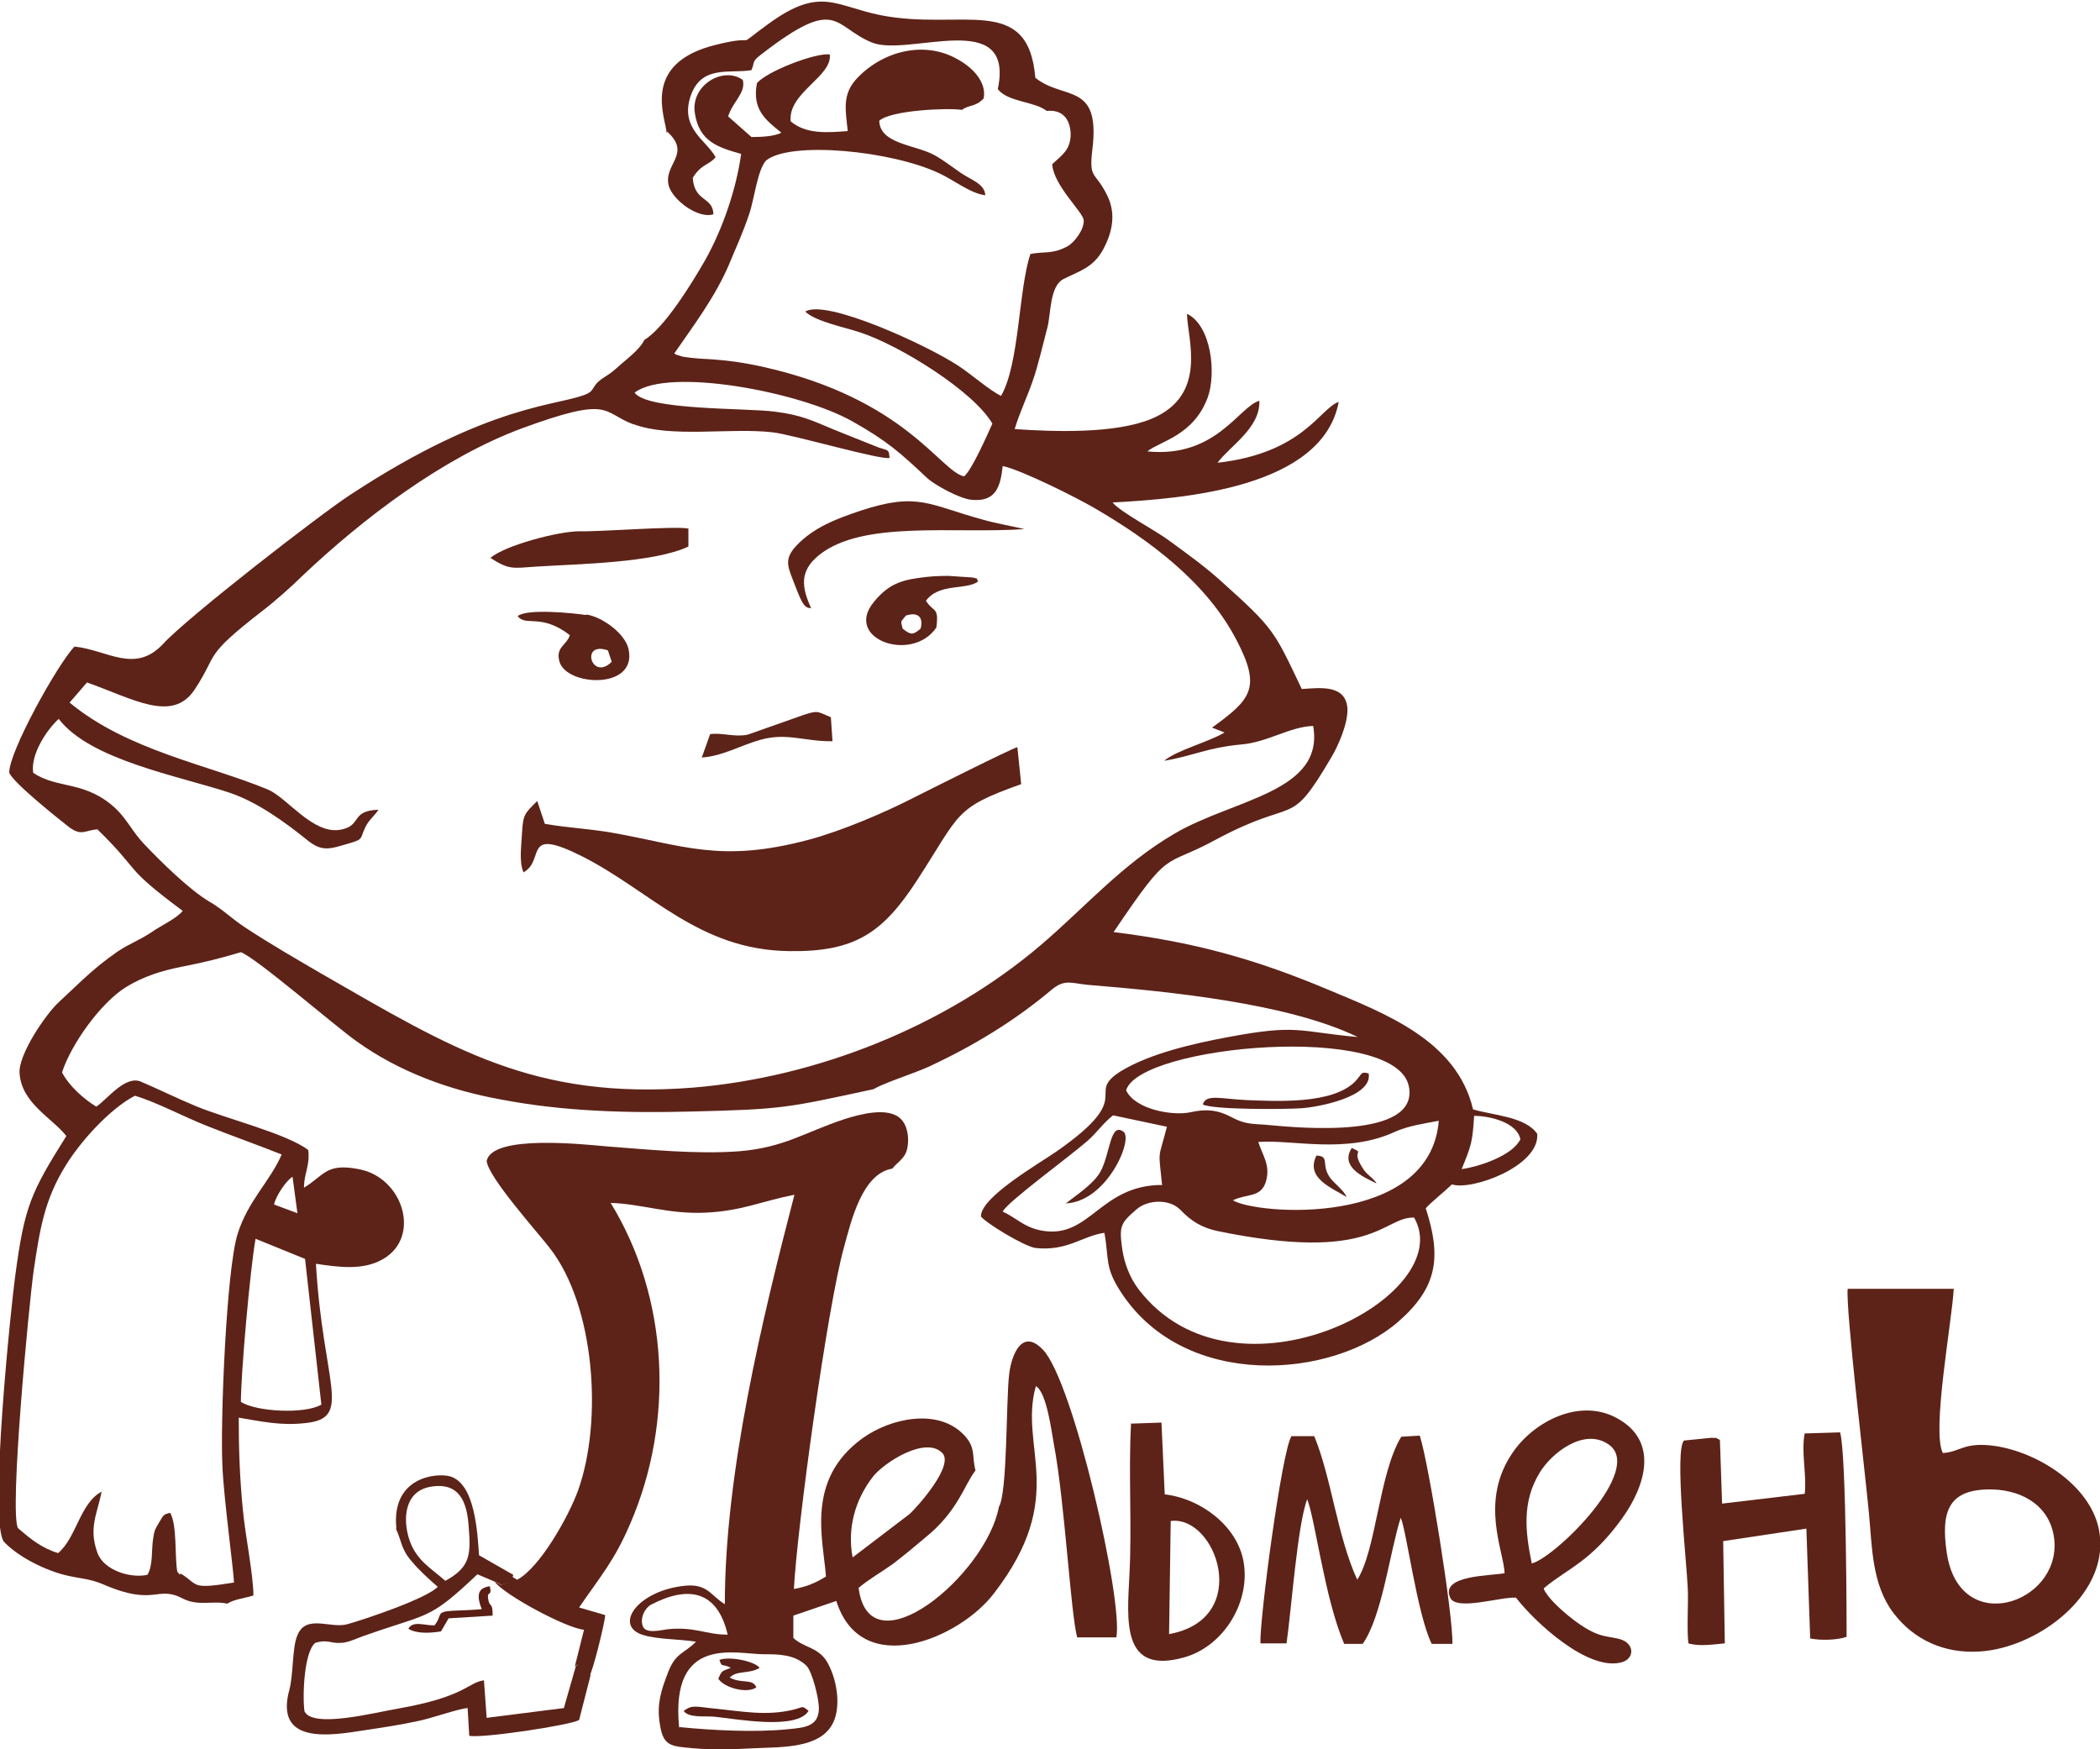 <?xml version="1.0" encoding="UTF-8"?>
<svg id="_Слой_1" xmlns="http://www.w3.org/2000/svg" version="1.1" xmlns:xlink="http://www.w3.org/1999/xlink" viewBox="0 0 386.2 321.7">
  <!-- Generator: Adobe Illustrator 29.3.1, SVG Export Plug-In . SVG Version: 2.1.0 Build 151)  -->
  <defs>
    <style>
      .st0 {
        fill: #5a1e15;
      }

      .st0, .st1, .st2, .st3, .st4, .st5 {
        fill-rule: evenodd;
      }

      .st1 {
        fill: #5d251c;
      }

      .st2 {
        fill: #5c2318;
      }

      .st3 {
        fill: #5b251a;
      }

      .st4 {
        fill: #5d2318;
      }

      .st5 {
        fill: #5a2119;
      }
    </style>
  </defs>
  <g id="_Слой_x5F_1" data-name="Слой_x5F_1">
    <path class="st4" d="M44.3,257.9c0-5.4,1.7-24.5,2.7-30.1l9.1,3.7,3,26.8c-3.1,1.8-12,1.3-14.8-.5ZM260,223.8c8.6,14.5-33,36.3-50.6,13.3-1.6-2.1-2.6-4.7-3-7.3-.6-4.3-.4-4.8,2.6-7.4,2.2-1.9,6.2-1.9,8.1.1,2,2.1,4,3.3,6.9,3.9,28.7,5.9,30.3-2.6,36-2.5ZM53.8,216.4l.9,6.7-4.3-1.6c.3-1.5,2.2-4.4,3.4-5.1ZM43.1,291c-7.9,1.3-6.6.5-9.5-1.4-1-.7,0,.7-1-.6-.5-2.9,0-8.5-1.3-10.8-1.3.3-1.2.4-2,1.7-.7,1.2-.9,1.4-1.1,2.8-.4,2.1,0,5.2-1.1,6.9-3.2.7-8.1-.9-9.2-4.1-1.6-4.5-.1-6.9.8-11.2-4,2.1-4.6,8.4-8,11.3-3-.9-5.1-2.6-7.4-4.6-1.6-3,2-41,2.9-47.4,1.1-7.3,1.9-12.9,5.9-19.3,2.7-4.4,8.1-10.4,12.7-12.8,3.6,1,9.5,4.1,13.4,5.6,4.5,1.8,9.1,3.4,13.6,5.2-2.1,4.9-6.2,8.5-8.1,14.6-2.1,6.7-3.2,34.7-2.8,42.6.2,5.7,2.1,19.5,2.1,21.3ZM268.8,215c1.8-4.4,2-5,2.3-9.8,2.9,0,7.9,1.2,8.5,4.3-1.4,3-7.7,5.1-10.9,5.5ZM226.8,220.7c2.4-1.2,5.1-.4,6-3.4.9-3-.6-4.8-1.4-7.3,6.2-.5,16.2,2.3,25.2-1.9,2.5-1.1,5.4-1.5,8-2-1.6,19.7-33.7,17.3-37.9,14.6ZM213.8,217.9c-11.6,0-13.3,10-22.2,8.4-3.3-.6-4.6-2.3-7.2-3.5.9-1.8,11.9-9.8,15.6-13,1.7-1.5,3-3.4,4.7-4.7l9.9,2.1c-1.6,6.3-1.6,3.8-.9,10.6ZM207.1,200.5c2.4-8.3,49.7-12.6,52-.7,1.9,9.7-20.3,7.6-25.6,7.1-3.1-.3-4.3,0-7.1-1.5-2.4-1.3-4.6-1.5-7.3-.9-3.4.8-10.4-.5-12-4ZM116.5,78c6.9,2.6,17.8.6,25.6,1.5,3.6.4,20.1,5.2,21.5,4.7-.2-1.5,0-1.3-2-1.9l-8-3.2c-4.3-1.8-6.3-2.8-11.1-3.4-5.1-.7-23.5-.2-25.8-3.5,6.2-4.7,30.2-.2,39.9,5.2,6.6,3.7,9,5.9,13.9,10.5,1.4,1.3,6,3.8,8.1,4,4.6.5,5.4-2.5,5.8-6.2,3.4.7,13.6,5.8,17,7.8,10.1,5.9,20.5,13.6,26,24.2,4.6,8.8,2.7,10.9-4.5,16.1l2.3.9c-3,1.8-8.7,3.2-11.1,5.2,5.4-.9,7.8-2.4,14.2-3,4.8-.4,9-3.3,13.2-3.4,2.1,12.2-14.6,13.4-25.5,19.8-9.6,5.6-16.3,13.4-24.6,20.5-17.5,14.9-41.1,24.3-63.9,26.2-29.3,2.3-44.3-7.1-68.3-20.9-4.8-2.8-9.5-5.5-14.2-8.6-2.3-1.5-4.2-3.4-6.5-4.7-3.6-2.1-9.2-7.6-12.1-10.7-1.9-2-3-4.3-4.9-6.2-5.7-5.5-10.9-3.7-15.4-6.8-.5-3.4,2.5-7.9,4.7-9.9,5.8,7.6,22.2,10.5,31.5,13.6,5,1.7,10,5.3,14.1,8.6,2.9,2.4,4.3,1.7,8.1.6,2.4-.7,1.7-.9,2.7-2.9.6-1.3,1.7-2.1,2.4-3.2-5.3.2-2.9,3-7.1,3.7-5,.8-9.7-5.9-13.2-7.4-11.1-4.6-25.9-7.2-36.5-16l3.2-3.7c8.5,3,15.7,7.5,19.8,1.3,4.5-6.8,1.3-5.8,12.5-14.5,2-1.5,5.5-4.6,7.3-6.4,11.2-10.6,25.8-21.7,40.3-27.1,16.6-6.1,14.7-3,20.5-.8ZM122.7,24.2c4.6,4.2-.8,6,.3,10,.8,2.7,5.5,6.1,8.2,5.2-.1-3.3-3.5-2.2-3.8-6.7,1.6-2.6,3-2.3,4.2-3.8-1.7-3.1-6.4-5.2-4.7-10.9,1.9-6.2,7.2-4.4,11.3-5.1.7-1.7,0-1.5,1.8-2.9,14.1-10.9,13.1-5.2,20.3-2.2,6.7,2.8,26.4-6.6,23.2,8.6,1.9,2.4,6.7,2.2,9,4,2.8-.3,4.3,1.4,4.4,4.2,0,3-1.6,3.9-3.4,5.6.3,4,5.7,8.8,5.8,10.3.1,1.7-1.7,4.1-3,4.8-2.8,1.5-4.2.9-6.8,1.4-2.2,6.5-2,20.2-5.4,26.1-2.1-1-5.5-4-7.8-5.5-5.9-3.9-24.5-12.4-28.2-10,1.8,1.8,7.3,2.9,10,3.8,7.4,2.4,21,10.9,24.4,16.8-.9,2-3.8,8.6-5.2,9.7-4.4-.9-10.7-14.2-36.8-20.1-8.1-1.8-10.6-1.2-14.9-1.9l-1.3-.4c0-.1-.2-.1-.3-.2,3.6-5.2,7.5-10.4,10-16.2,1.4-3.4,2.6-5.9,3.8-9.5.9-2.6,1.5-8.1,3.1-9.8,4.5-3.6,23.1-1.8,31.9,2.4,2.6,1.2,5.7,3.7,8.4,4-.1-2.1-2.6-2.8-4.5-4.1-1.6-1.1-3.1-2.3-4.9-3.3-3.5-1.9-10-2-10.1-6.3,2.1-1.9,12.3-2.4,15.2-2,1.4-1,2.5-.5,4-2.1.6-3.1-2.2-5.8-4.8-7.2-6.1-3.5-13.7-1.5-18.4,3.4-2.9,3-2.2,5.9-1.8,9.8-3.8.3-7.7.6-10.5-1.8-.5-5.3,7.7-8.2,7.2-12.3-2.8-.3-11.7,3.2-13.4,5.3-.9,4.8,1.5,6.7,4.5,9.1-1.3.7-3.8.8-5.5.8l-4.3-3.8c.9-2.8,3.3-4.3,2.7-6.7-3.6-2.6-9.7,1-8.8,6.2.8,5.1,4.2,6.2,8.5,7.4-.9,6.5-3.4,13.8-6.6,19.5-2.4,4.2-7.5,12.5-11.2,14.7-.9,1.9-3.5,3.7-5,5.1-1.2,1.1-1.7,1.3-3,2.2-1.6,1.2-1.2,2-2.5,2.6-5,2.3-17.6,1.5-43.6,18.6-5.4,3.5-29.8,22.4-34.4,27.4-5.2,5.6-10.3,1.1-16.3.5-3.1,3.2-12.1,19.4-12,23.2.7,1.8,8.7,8.2,11,10,2.3,1.7,2.9.6,5.2.4,8.3,8.1,4.4,6.6,15.7,15-1.1,1.4-4,2.7-5.7,3.9-2.4,1.6-3.9,2-6.3,3.6-4.5,3.1-7.1,5.9-10.8,9.3-2.4,2.2-7.5,9.7-7.2,13.1.4,5.5,5.9,8.1,8.6,11.5-6.6,10.5-7.7,13-9.4,25.7-.7,4.9-5,46-2,49,2.7,2.8,7.6,5.2,11.4,6.1,2.5.6,4.4.6,6.9,1.7,9.5,4.1,9.7,0,14.6,2.6,2.8,1.4,5.4.3,8.1.9,1.2-.8,3.2-1,4.8-1.5,0-3.7-1.5-11.2-1.9-15.4-.6-5.9-.8-11.4-.8-17.3,4.3.7,7.7,1.5,12.2,1,8.9-.9,3.3-7,2-29.3,4.1.6,8.7,1.3,12.4-.9,7-4.1,3.6-15-4.5-16.5-6.1-1.2-6.4,1.2-10.1,3.4,0-2.6,1.1-3.9.8-6.9-3.8-3-15.2-5.8-20.7-8.1-3.4-1.4-6.8-3.1-10.1-4.5-2.9-1.2-6.1,3.2-8.2,4.6-2.3-1.4-5-3.8-6.3-6.3,1.7-5.2,7.1-12.8,11.8-15.7,3.1-1.9,6.5-3,10.1-3.7,4.5-.9,6.6-1.4,11-2.7,2.9,1.1,17.2,13.5,21.3,16.4,7.8,5.6,17.1,9,26.6,10.7,11.5,2.2,23.2,2.5,34.9,2.2,17-.4,17.7-.7,33.5-4.1,2.3-1.3,7.2-2.8,10.1-4.1,8.2-3.8,15.8-8.4,22.7-14.2,2.4-2,3.6-1.2,6.6-.9,14.6,1.2,36.7,3.3,49.7,9.6-11-1-11-2.4-23.8,0-6.4,1.2-14.4,3-19.8,6.3-6.8,4.3,3.1,4.3-11.6,14.6-3.1,2.2-14.2,8.5-14.1,12.1.9,1.2,8.1,5.6,10.1,5.8,5.8.6,8.5-2.2,12.6-2.8.9,4.9,0,6.3,3.1,11,11.8,18,38.9,15.9,51,5.3,7.2-6.3,7.9-11.9,5-20.8.6-.8,3.6-3.2,4.8-4.4,3.7,1.2,16.2-3.4,15.7-9.3-2.2-3.2-8.2-3.4-11.8-4.5-3-12.7-16.1-17.6-27.1-22.2-13.4-5.6-24.5-8.6-39-10.4,10.7-15.9,8.9-11.6,18.8-17,15.1-8.1,13.3-1.7,21.1-14.9,1.4-2.3,3.2-6.4,3.1-9.2-.3-4.5-5.1-3.8-8.4-3.6-5.1-10.7-5-11-14.8-19.8-3.1-2.8-6.2-5-9.6-7.5-2.4-1.8-8.9-5.2-10.4-7,12.9-.7,38.6-2.6,41.6-18.5-3.5,1.2-6.5,9.4-22.3,11.2,2.3-3.1,7.9-6.4,7.7-11.4-3.7,1-8,10.6-20.6,9.3,2.4-1.9,8.5-2.9,11.1-9.9,1.6-4.4.7-13.2-3.8-15.4,0,4.4,4,14.9-6.5,19.3-6.7,2.8-18,2.4-25.2,1.9.9-3,2.3-5.9,3.3-8.8,1-2.8,1.9-6.8,2.7-9.8.7-2.6.4-7.7,3-9,3-1.5,5.4-2.1,7.2-5.3,1.7-3.1,2.5-6.5.9-9.9-2.3-4.8-3.5-2.9-2.8-8.7,1.5-12.4-5.3-8.9-10.5-13.1-1.3-15.6-13.6-8.6-28.4-11.5-8.5-1.7-11.1-5.4-20.7,1.6-6.9,5-1,1.7-9.5,3.8-14.2,3.4-9.3,13.6-9.2,16.3Z"/>
    <path class="st4" d="M124.9,317.7c-1.7-17.2,10.5-13.5,15.5-13.5,2.7,0,5.7,0,7.9,2.1,1.1,1.1,2.3,6.1,2.3,7.8,0,3.5-2.8,3.6-5.8,3.9-5.9.6-13.8.2-19.8-.4ZM133.8,300.6c-4,0-6-1.5-11-1-1.4.2-4.1.9-4.6-.6-.5-1.4.3-3.2,1.5-3.9,6.9-3.6,12.2-2.6,14.1,5.4ZM156.8,286.4c-1-5.3.4-10.5,3.7-14.8,2-2.6,9.7-7.6,12.8-4.4,2.2,2.3-4.5,9.8-6,11.2l-10.5,8ZM94.3,289.6c-.3.6.2.9-1.2,1.5-1.5.6-.6.3-2.1-.2,1.8,2.4,13.1,8.5,16.4,8.8l-1.7,6.8c.3-.3.5-.8,1.8.2,1.6,1.2,0,0,.9,1.5.6-.8,2.8-9.6,2.9-11.2l-4.8-1.4c3.9-5.7,6.5-8.6,9.4-15.4,8.1-18.7,7.2-41.4-3.6-59,5.8.2,10.6,2.1,17.4,1.8,6.7-.3,10.3-2.1,16.4-3.3-6,23.1-12.8,51.3-12.8,75.3-2.6-1.6-3.2-3.8-7.3-3.4-8.9.9-13.3,7.5-7.6,9.1,2.7.8,6.6.7,9.6,1.2-2.3,2.3-3.8,2-5.2,5.8-1.2,3.1-2,5.6-1.5,9,.6,4.5,2,4.4,6.3,4.8,3.5.3,7.2.2,10.8,0,5.5-.3,14.1.3,15.4-6.5.6-3-.2-6.8-1.7-9.4-1.6-2.7-4.3-2.6-6.2-4.4v-4.1s7.9-2.7,7.9-2.7c4.6,14.6,22.7,6.9,29-1.4,13.8-17.9,4.5-26.8,7.7-38.1,2,1.1,2.9,8.5,3.3,10.6,2,10.5,3.1,31.2,4.3,35.6h7.2c1.3-6.7-7.9-47.1-13.5-52.9-3.9-4.1-5.8,1.1-6.2,4.4-.6,4.8-.3,21.9-1.9,24.5-2.3,12.5-23.8,30.4-25.8,14.9,1.6-1.4,4.5-3.1,6.3-4.4,2.1-1.6,4-3.2,5.9-4.8,6.1-4.9,7.2-9.7,9.3-12.4-.7-2.6.1-4.1-2-6.4-4.8-5.2-13.7-3.2-18.8.5-10.5,7.6-7.2,18.6-6.7,25.4-1.9,1.2-3.6,1.9-5.9,2.3.6-11.4,6.1-51.6,9.2-62.8,1.3-4.7,3.3-13.6,8.9-14.5,1-1.3,2.5-1.9,2.8-4,.3-1.7,0-4-1.3-5.2-2.3-2.2-7.5-.8-10.3.1-7.3,2.4-11,5.2-19.3,5.9-7.7.6-16.7-.3-24.5-.9-3.7-.3-21-2.3-22,2.7.3,3,9.2,12.9,11.6,16,8.3,10.6,9.8,31.8,5.2,44.6-1.7,4.7-7,14.2-11.2,16.4l-1-.6Z"/>
    <path class="st4" d="M358,285.4c-1.1-7.6.4-11.7,8.5-11.5,5.8.2,10.7,3.3,11.3,9.3,1.1,11.8-17.6,18-19.8,2.2ZM357.3,267.2c-2.1-4,1.7-24.3,2-30.2h-19.5c-.4,3.7,3.3,34.6,3.9,41.2.6,6.2.5,13.1,4.5,18.4,3.8,5,9.4,7.5,15.8,7.1,10.9-.6,24.7-11,21.9-22.9-1.8-7.7-11-13.7-19-14.9-5.8-.8-6.3,1.1-9.6,1.3Z"/>
    <path class="st4" d="M96.3,160.4c4.1-2.3-.4-8.6,11-2.8,12.5,6.4,21.3,17.1,37.8,17.3,12.2.2,17.3-3.4,23.6-13.1,8-12.3,6.7-13.2,19.1-17.6l-.7-6.8c-1,.2-16.5,8-18.7,9.1-5.6,2.9-13.6,6.3-19.6,7.9-16.4,4.4-23.2,1-36.4-1.3-4.1-.7-8.2-.9-12.2-1.6l-1.4-4.2c-2.3,2.3-2.6,2.4-2.8,5.9-.1,2.4-.6,5.2.3,7.3Z"/>
    <path class="st4" d="M236.6,302.2c.9-6.2,2-21.8,3.8-26.5,1.5,3.8,3.2,18.2,6.8,26.6h3.4c3.6-5.1,5-17,7-23.2,1.1,2.5,3,17.7,5.7,23.2h3.8c.2-5-4.4-33.5-6-38.3l-3.4.2c-4.1,6.7-4.6,20.9-8.1,26.3-3.7-8.1-4.7-18.6-7.9-26.4h-4.2c-1.8,2.9-5.9,33.9-5.7,38.1h4.9Z"/>
    <path class="st4" d="M331.9,263.5c-.7,3.7.4,7.6,0,11.2l-15.2,1.8-.4-11.7c-1.2-.6-.2-.3-1.6-.4l-5,.5c-1.8,1.7.5,22.4.7,27.4.1,3-.2,7.2.1,9.9,2,.6,4.6.2,6.7,0l-.3-18.8,15.3-2.3.7,20.2c2,.4,5,.3,6.7-.3,0,0,0-33.7-1.2-37.6l-6.5.2Z"/>
    <path class="st4" d="M281.7,287.5c-1.2-5.8-1.8-11.3,1.4-16.6,2.2-3.7,8.2-8.4,12.7-5.3,6.8,4.6-9.9,20.9-14.1,21.9ZM284,292c4.3-3.6,8.6-4.8,14.4-12.9,4.2-5.9,6.8-14.2-1.2-18.4-6.8-3.6-15.1.7-19,6.4-6.2,9-1.6,18.2-1.5,22.2-2.4.5-11.9.3-10,4.5,1.1,2.5,9.3-.2,12.1,0,3.2,4.2,13.4,13.9,19.7,11.8,2.2-.8,2.1-3.7-1.1-4.3-2.6-.5-3.4-.5-5.8-1.9-2.5-1.5-6.7-5-7.7-7.2Z"/>
    <path class="st4" d="M215.3,279.7c8.4-1.1,15.1,18-.3,20.8l.3-20.8ZM208,261.9c-.5,9.1.2,18.6-.3,27.8-.4,8.3-1.5,18.3,10,15.1,7-1.9,12-9.6,11.1-16.9-.8-7-7.8-12.3-14.6-13.1l-.6-13.2-5.7.2Z"/>
    <path class="st2" d="M81.9,290.7c-2.6-2.3-5.3-3.7-6.6-7.5-1.3-3.9-.9-9,3.9-9.8,5.3-.9,6.7,2.8,7,7.4.4,5.1.3,7.4-4.3,9.9ZM72.8,281.1c1.1,2.3.9,3.7,2.9,6,1.4,1.7,3.1,3.2,4.8,4.7-1.9,2.1-13.4,6-16.7,6.9-3.1.8-7.5-1.9-9.1,2-1,2.3-.7,7.1-1.5,10.1-2.7,10,7.4,8.4,13.7,7.4,3.3-.5,6.7-1,9.9-1.7,2.6-.5,7.5-2.3,9.2-2.4l.3,5.1c2.2.5,18.4-1.9,20.2-2.9l2.1-8.2c-.8-1.5.8-.3-.9-1.5-1.3-1-1.5-.5-1.8-.2l-2.2,7.7-14.2,1.8-.5-6.9c-3,.4-3.3,3-15.8,5.2-4.2.7-15.7,3.7-17.2.5-.4-2.7-.1-11,2-12.6,2.4-.7,2.8.2,4.8,0,1.1,0,2.8-.8,3.9-1.2,12.4-4.4,12-2.8,21.1-11.4l3.3,1.4c1.5.5.5.8,2.1.2,1.4-.5.9-.9,1.2-1.5l-6.3-3.6c-.3-4.1-.7-13.1-5.3-14.5-2.4-.7-10.9,0-9.9,9.6Z"/>
    <path class="st4" d="M149.2,111.9c-1.8-3.9-2.2-6.9,1.4-9.8,8-6.5,24.8-3.9,37.8-4.8-2.5-.6-5-1-7.5-1.7-10-2.7-12-5.2-22.6-1.7-4.5,1.5-8.7,3.1-11.9,6.5-2.1,2.3-1.6,3.6-.6,6.2,1.4,3.5,1.9,5.4,3.4,5.2Z"/>
    <path class="st4" d="M90.2,102.6c3.4,2.2,4.1,1.9,8.3,1.6,8-.5,21.8-.7,28.1-3.7v-3.3c-2.5-.5-16.1.6-20.1.5-3.8,0-13.7,2.6-16.3,4.9Z"/>
    <path class="st2" d="M166.6,113.2c2.1-.7,3.3.2,2.7,2.4-1.4,1.2-1.8,1.2-3.3,0-.4-1.6-.4-1.1.6-2.4ZM170.2,110.6c2.4-3.5,7.6-2,9.7-3.7-.7-.8.7-.2-1-.7l-4.5-.3c-1.9,0-3.7.1-5.6.4-3.7.5-5.8,1.6-8.1,4.4-5.6,6.8,7,11.3,11.5,4.7.5-3.9-.5-2.7-1.9-4.9Z"/>
    <path class="st2" d="M111.8,119.6l.7,2.1c-3.7,3.7-5.9-3.9-.7-2.1ZM107.8,113.1c-2.7-.4-10.9-1.2-12.6.2,1.5,2,4.3-.6,9.6,3.5-.6,1.9-2.7,2.2-1.9,4.9,1.3,4.5,14.3,5.2,12.7-2.3-.6-2.9-4.9-6-7.8-6.4Z"/>
    <path class="st2" d="M129,139.3c3.8-.2,7.3-2.3,11-3.3,4.8-1.3,8.1.4,13.1.3l-.3-4.4c-2.6-1.1-2.3-1.3-5.1-.4l-10.2,3.6c-2.4.5-4.6-.4-6.9-.1l-1.5,4.2Z"/>
    <path class="st5" d="M221.2,203.1c1.9,1,15.2.9,18.1.7,3.1-.2,13.2-2.1,12.4-6.4-1.5-.4-1.1,0-2.5,1.5-4.2,4.2-14.4,3.6-19.9,3.4-4.7-.2-7.5-1.2-8.1.8Z"/>
    <path class="st0" d="M125.7,314.6c1,1.4,4,.9,5.8,1.1,3.9.4,15.1,2.5,17.2-1.1-1.3-1-.8-.7-2.8-.2-5,1.2-9.4.3-14.4-.2-3.3-.3-4.2-.8-5.7.4Z"/>
    <path class="st2" d="M195.9,221.3c7.6-.2,12.6-11.8,10.7-13.2-2.5-1.8-2.4,4.2-4.3,7.5-1.4,2.3-4.3,4.1-6.4,5.8Z"/>
    <path class="st0" d="M88.7,295.9c-1.8.2-3.6.2-5.4.3-3.3.2-1.8.7-3.4,2.7-2,0-3.9-.9-4.8.6,1.5,1,4.2.8,6,.5l1.4-2.4,8.1-.5c0-2.6-.5-1.4-.8-2.9-.3-1.8.5-.5.4-2-.3-.1.5-.9-1.2-.2-1.9.8-.4,3.8-.4,3.9Z"/>
    <path class="st5" d="M132.3,305.2c.5,1.6.4.6,2.1,1.5-1.7.7-1.6.4-2.3,2,1.1,1.7,5.3,2.8,7,1.6-.7-1.7-2.6-.6-4.9-1.8,1.3-1.4,3.6-.6,5.5-1.8-1-1.3-5.9-2.2-7.5-1.4Z"/>
    <path class="st3" d="M247.6,220c-.6-1.2-2-2.2-2.9-3.3-1.9-2.5,0-4.1-2.6-4.2-2.1,4.2,3,6,5.5,7.6Z"/>
    <path class="st1" d="M253.1,217.5c-.9-1.2-1.7-1.4-2.5-2.7-2.3-3.6.6-2.5-2-3.7-2.2,3.4,2,5.3,4.5,6.5Z"/>
  </g>
</svg>